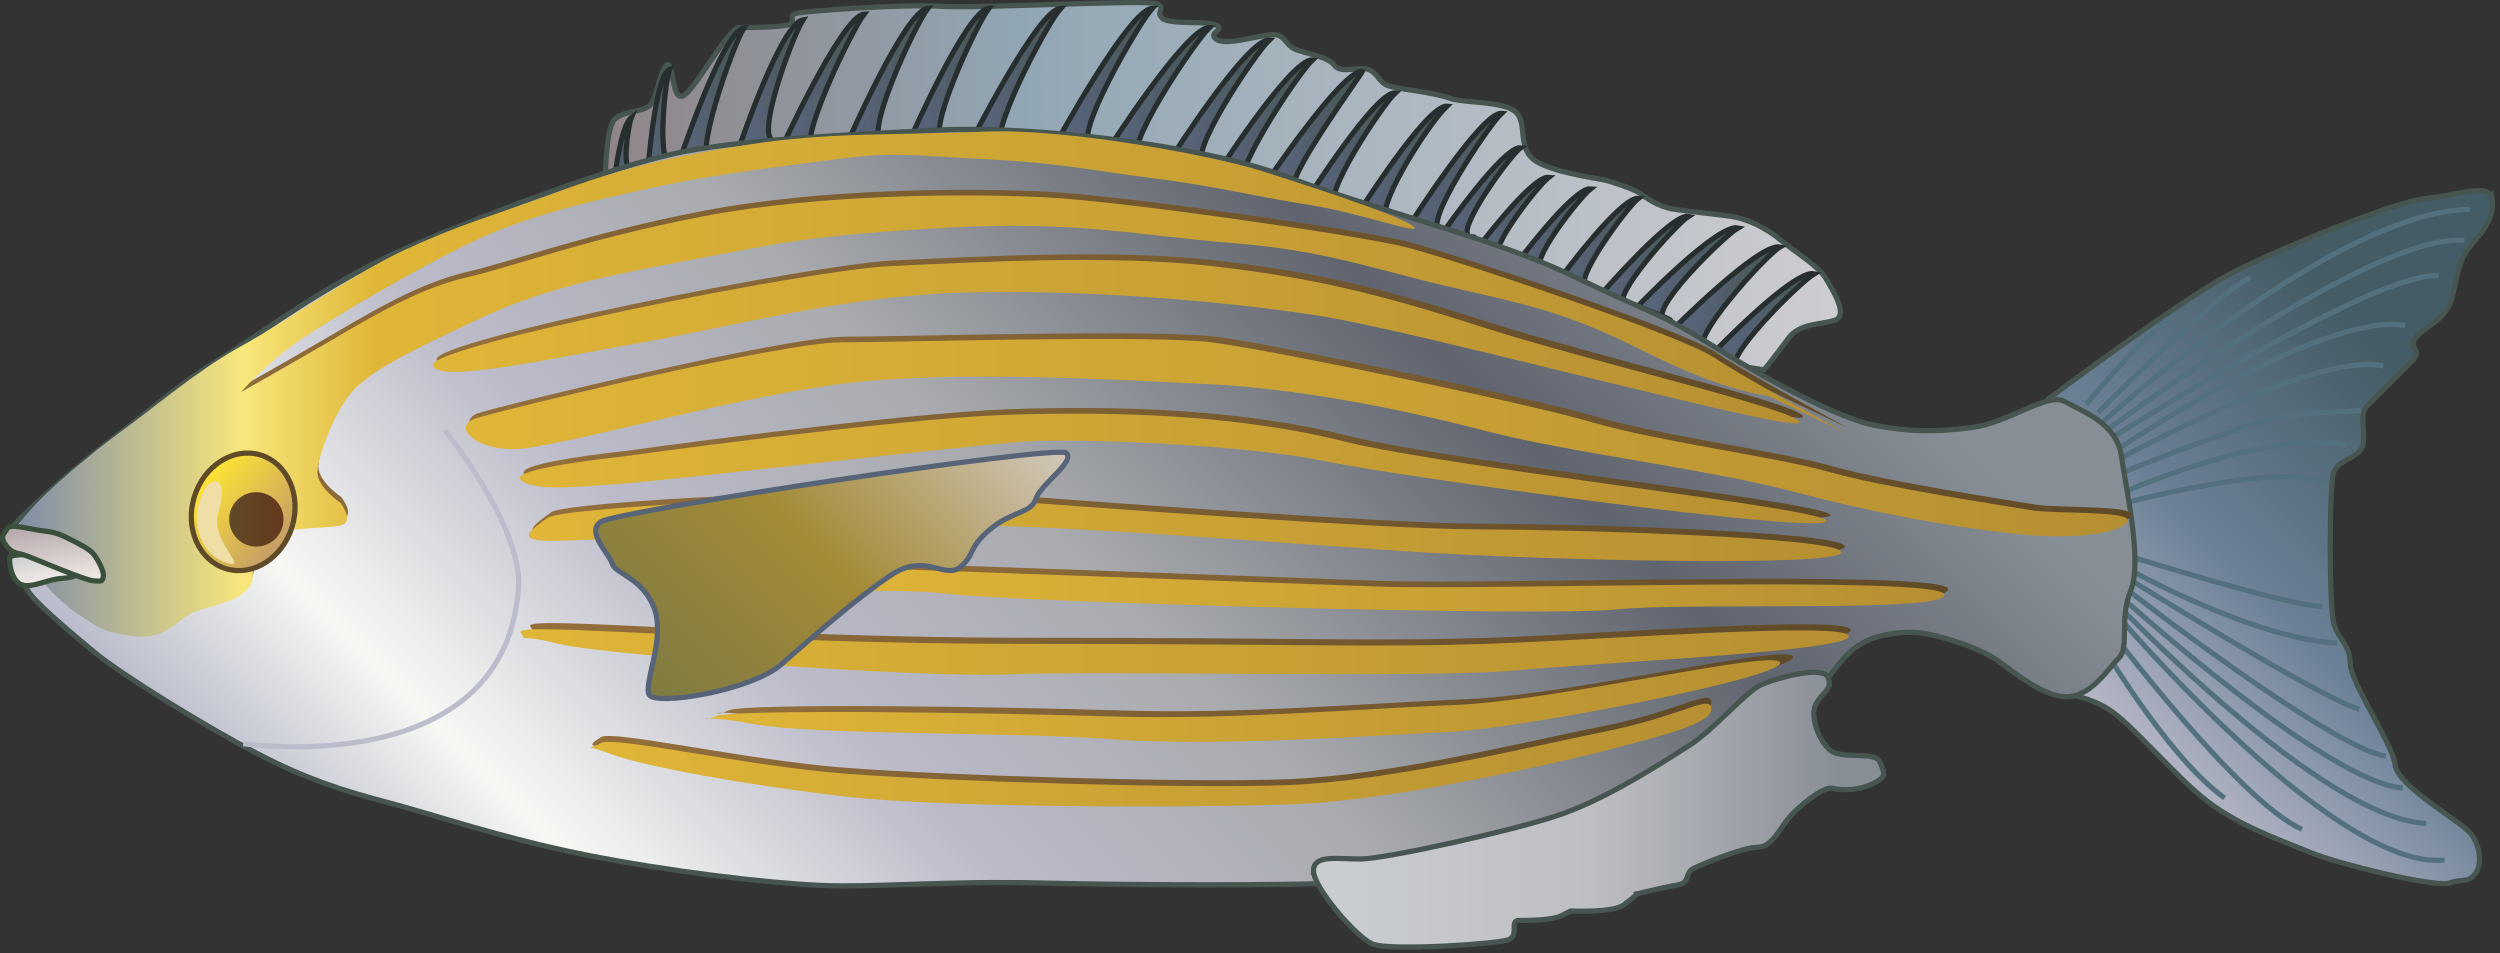 
        <svg xmlns:rdf="http://www.w3.org/1999/02/22-rdf-syntax-ns#" xmlns="http://www.w3.org/2000/svg" xmlns:cc="http://creativecommons.org/ns#" xmlns:xlink="http://www.w3.org/1999/xlink" xmlns:dc="http://purl.org/dc/elements/1.1/" x="0px" y="0px" width="501" height="191" viewBox="0 0 501 191" xml:space="preserve">
            <rect x="0" y="0" width="501" height="191" fill="#333333" stroke="none"/>
            <title>Sarpa salpa (Cow Bream)</title>
            <desc xmlns:ian_image_library="https://ian.umces.edu/media-library/">
                <ian_image_library:title>Sarpa salpa (Cow Bream)</ian_image_library:title>
                <ian_image_library:descr>Illustration of Sarpa salpa (Cow Bream)</ian_image_library:descr>
                <ian_image_library:scene>
                    <ian_image_library:contains>fish, cow, bream, Salema, porgy, Chordata, Actinopterygii, Perciformes, Sparidae, Sarpa, salpa, Atlantic, marine, oceanodromous</ian_image_library:contains>
                    <ian_image_library:when>2004-01-28</ian_image_library:when>
                </ian_image_library:scene>
            </desc>
            
 <defs></defs>
 <linearGradient id="ian_symbols_bda3af9ff3e24324ddbe10cf54c12de1" y2="37.316" gradientUnits="userSpaceOnUse" x2="368.81" y1="37.316" x1="121.25">
  <stop stop-color="#90868A" offset=".006"/>
  <stop stop-color="#91A6B3" offset=".337"/>
  <stop stop-color="#CECDD1" offset="1"/>
 </linearGradient>
 <path stroke="#46554F" stroke-width="1.041" d="m121.25 37.672s0-11.816 1.885-13.708c1.898-1.891 5.688-1.424 7.098-2.833 1.423-1.424 1.891-6.63 3.308-8.047 1.424-1.41.956 7.091 3.315 6.156 2.373-.956 8.989-13.722 11.354-13.722 2.366 0 7.105 0 9.457-.481 2.366-.468 0-1.885 1.892-2.353 1.898-.481 21.036-1.892 29.083-1.417 8.04.468 41.4-1.431 43.285-.475 1.905.943-.468 1.411.962 2.828 1.41 1.417 8.982.481 10.874 1.417 1.891.956-1.892 1.423 0 2.847 1.891 1.41 8.989-.956 11.355-.956s2.366 1.898 4.265 2.854c1.884.936 6.616 1.41 8.026 3.301 1.431 1.892 5.213 0 7.091.95 1.892.942 1.892 2.833 4.271 3.308 2.373.475 2.373.475 2.373.475s7.084.949 9.457 1.891c2.353.95 10.874.468 13.247 2.833 2.358 2.367 0 7.58 4.25 9.945 4.265 2.366 12.779 3.308 14.189 3.776 1.424.475 4.731 1.424 6.155 2.366 1.417.942 3.776 2.84 7.091 3.308 3.302.488 8.047.956 11.362 1.424 3.294.475 7.084 2.366 9.932 4.732 2.826 2.366 7.558 5.2 8.981 7.572 1.41 2.359 4.732 7.565 1.885 8.508-2.833.956-7.098.481-9.449 3.79-2.38 3.308-4.732 6.149-4.732 6.149l-232.23-36.438z" fill="url(#ian_symbols_bda3af9ff3e24324ddbe10cf54c12de1)"/>
 <linearGradient id="ian_symbols_e02dd86eacf6876431da077e51ff836f" y2="16.637" gradientUnits="userSpaceOnUse" x2="173.16" y1="16.637" x1="156.27">
  <stop stop-color="#576377" offset=".236"/>
  <stop stop-color="#46554F" offset="1"/>
 </linearGradient>
 <path stroke="#262E30" stroke-width="1.041" d="m156.27 30.439s12.454-27.307 16.894-27.604c-2.528 3.268-14.337 27.604-9.897 27.604h-6.99z" fill="url(#ian_symbols_e02dd86eacf6876431da077e51ff836f)"/>
 <linearGradient id="ian_symbols_a6e1392c148d0204e931ca2c30c7e1bb" y2="62.385" gradientUnits="userSpaceOnUse" x2="138.99" gradientTransform="matrix(.996 -.094 .094 .996 17.801 -33.354)" y1="62.385" x1="124.15">
  <stop stop-color="#576377" offset=".236"/>
  <stop stop-color="#46554F" offset="1"/>
 </linearGradient>
 <path stroke="#262E30" stroke-width="1.041" d="m148.37 28.833s8.175-24.141 12.554-24.86c-2.209 3.498-10.012 24.629-5.585 24.202 4.43-.421-6.97.658-6.97.658z" fill="url(#ian_symbols_a6e1392c148d0204e931ca2c30c7e1bb)"/>
 <linearGradient id="ian_symbols_554304994ce13af4b1d95af806694b84" y2="64.321" gradientUnits="userSpaceOnUse" x2="127.05" gradientTransform="matrix(.996 -.094 .094 .996 17.801 -33.354)" y1="64.321" x1="111.16">
  <stop stop-color="#576377" offset=".236"/>
  <stop stop-color="#46554F" offset="1"/>
 </linearGradient>
 <path stroke="#262E30" stroke-width="1.041" d="m135.76 33.422s8.928-27.13 13.334-27.849c-2.217 3.485-10.799 27.619-6.373 27.198 4.44-.420-6.96.651-6.96.651z" fill="url(#ian_symbols_554304994ce13af4b1d95af806694b84)"/>
 <linearGradient id="ian_symbols_2c01b7298570afc4a5679284730b4fdb" y2="450.2" gradientUnits="userSpaceOnUse" x2="136.01" gradientTransform="matrix(.686 -.291 .237 .56 -62.595 -190.74)" y1="450.2" x1="119.8">
  <stop stop-color="#576377" offset=".236"/>
  <stop stop-color="#46554F" offset="1"/>
 </linearGradient>
 <path stroke="#262E30" stroke-width="1.041" d="m129.8 34.574s1.383-19.199 4.366-20.649c-.963 2.569-2.624 19.904.42 18.616 3.06-1.302-4.79 2.033-4.79 2.033z" fill="url(#ian_symbols_2c01b7298570afc4a5679284730b4fdb)"/>
 <linearGradient id="ian_symbols_05f88e39acdcecc4d1a2e181611f4401" y2="1312" gradientUnits="userSpaceOnUse" x2="49.873" gradientTransform="matrix(.516 -.373 .181 .251 -134.68 -283.69)" y1="1312" x1="33.992">
  <stop stop-color="#576377" offset=".236"/>
  <stop stop-color="#46554F" offset="1"/>
 </linearGradient>
 <path stroke="#262E30" stroke-width="1.041" d="m123.13 36.113s1.16-10.854 3.403-12.568c-.705 1.763-2.095 11.612.203 9.952 2.31-1.662-3.6 2.616-3.6 2.616z" fill="url(#ian_symbols_05f88e39acdcecc4d1a2e181611f4401)"/>
 <linearGradient id="ian_symbols_d2b3b60bb6791084ede4aae5d137aaf3" y2="14.912" gradientUnits="userSpaceOnUse" x2="185.94" y1="14.912" x1="170.04">
  <stop stop-color="#576377" offset=".236"/>
  <stop stop-color="#46554F" offset="1"/>
 </linearGradient>
 <path stroke="#262E30" stroke-width="1.041" d="m170.04 28.148s11.457-26.181 15.897-26.473c-2.549 3.267-13.362 26.473-8.888 26.473h-7.01z" fill="url(#ian_symbols_d2b3b60bb6791084ede4aae5d137aaf3)"/>
 <linearGradient id="ian_symbols_ca3dcf8a075fff240d285a2218156e3c" y2="14.912" gradientUnits="userSpaceOnUse" x2="198.16" y1="14.912" x1="182.29">
  <stop stop-color="#576377" offset=".236"/>
  <stop stop-color="#46554F" offset="1"/>
 </linearGradient>
 <path stroke="#262E30" stroke-width="1.041" d="m182.29 28.148s11.443-26.181 15.876-26.473c-2.535 3.267-13.341 26.473-8.88 26.473h-7z" fill="url(#ian_symbols_ca3dcf8a075fff240d285a2218156e3c)"/>
 <linearGradient id="ian_symbols_9830d3c985704a2425b65f324a28f15c" y2="-26.705" gradientUnits="userSpaceOnUse" x2="227.36" gradientTransform="matrix(.997 .077 -.077 .997 -17.279 25.046)" y1="-26.705" x1="211.25">
  <stop stop-color="#576377" offset=".236"/>
  <stop stop-color="#46554F" offset="1"/>
 </linearGradient>
 <path stroke="#262E30" stroke-width="1.041" d="m194.29 29.022s13.823-27.381 18.27-27.34c-2.8 3.064-15.742 27.55-11.301 27.875 4.45.346-6.97-.535-6.97-.535z" fill="url(#ian_symbols_9830d3c985704a2425b65f324a28f15c)"/>
 <linearGradient id="ian_symbols_44287e6c17762f645d2dbd506349d104" y2="-28.469" gradientUnits="userSpaceOnUse" x2="245.65" gradientTransform="matrix(.997 .077 -.077 .997 -17.279 25.046)" y1="-28.469" x1="228.73">
  <stop stop-color="#576377" offset=".236"/>
  <stop stop-color="#46554F" offset="1"/>
 </linearGradient>
 <path stroke="#262E30" stroke-width="1.041" d="m211.88 28.263s14.589-26.622 19.036-26.581c-2.786 3.064-16.5 26.777-12.06 27.123 4.43.332-6.98-.542-6.98-.542z" fill="url(#ian_symbols_44287e6c17762f645d2dbd506349d104)"/>
 <linearGradient id="ian_symbols_874fc37813fb8824f51b33d5ef453da7" y2="-70.004" gradientUnits="userSpaceOnUse" x2="267.83" gradientTransform="matrix(.988 .153 -.153 .988 -35.126 47.651)" y1="-70.004" x1="251.17">
  <stop stop-color="#576377" offset=".236"/>
  <stop stop-color="#46554F" offset="1"/>
 </linearGradient>
 <path stroke="#262E30" stroke-width="1.041" d="m221.66 30.595s16.284-25.47 20.73-25.077c-3.01 2.841-18.202 25.47-13.816 26.161 4.41.672-6.91-1.084-6.91-1.084z" fill="url(#ian_symbols_874fc37813fb8824f51b33d5ef453da7)"/>
 <linearGradient id="ian_symbols_bd47a46365eda144c5c2cec6cdfd1e2a" y2="-70.119" gradientUnits="userSpaceOnUse" x2="280.07" gradientTransform="matrix(.988 .153 -.153 .988 -35.126 47.651)" y1="-70.119" x1="264.19">
  <stop stop-color="#576377" offset=".236"/>
  <stop stop-color="#46554F" offset="1"/>
 </linearGradient>
 <path stroke="#262E30" stroke-width="1.041" d="m234.65 31.761s15.314-24.127 19.741-23.761c-2.996 2.854-17.219 24.141-12.833 24.812 4.4.685-6.91-1.051-6.91-1.051z" fill="url(#ian_symbols_bd47a46365eda144c5c2cec6cdfd1e2a)"/>
 <linearGradient id="ian_symbols_bc1e12d69ab1c0445d280d33b9ad230d" y2="-66.956" gradientUnits="userSpaceOnUse" x2="289.22" gradientTransform="matrix(.988 .153 -.153 .988 -35.126 47.651)" y1="-66.956" x1="272.88">
  <stop stop-color="#576377" offset=".236"/>
  <stop stop-color="#46554F" offset="1"/>
 </linearGradient>
 <path stroke="#262E30" stroke-width="1.041" d="m242.68 36.71s15.931-25.077 20.344-24.703c-2.996 2.847-17.829 25.096-13.429 25.788 4.41.671-6.91-1.085-6.91-1.085z" fill="url(#ian_symbols_bc1e12d69ab1c0445d280d33b9ad230d)"/>
 <linearGradient id="ian_symbols_c4fa6e994d4040a41148447cc789c6ed" y2="-52.924" gradientUnits="userSpaceOnUse" x2="366.56" gradientTransform="matrix(.891 .138 -.139 .897 -62.996 23.92)" y1="-52.924" x1="348.91">
  <stop stop-color="#576377" offset=".236"/>
  <stop stop-color="#46554F" offset="1"/>
 </linearGradient>
 <path stroke="#262E30" stroke-width="1.041" d="m253.4 37.103s15.571-23.13 19.578-22.806c1.24-1.179-16.887 23.226-13.342 23.775 3.96.611-6.24-.969-6.24-.969z" fill="url(#ian_symbols_c4fa6e994d4040a41148447cc789c6ed)"/>
 <linearGradient id="ian_symbols_3c20d669587444347535df6c6cc0a9a6" y2="-50.153" gradientUnits="userSpaceOnUse" x2="374.53" gradientTransform="matrix(.891 .138 -.139 .897 -62.996 23.92)" y1="-50.153" x1="358.64">
  <stop stop-color="#576377" offset=".236"/>
  <stop stop-color="#46554F" offset="1"/>
 </linearGradient>
 <path stroke="#262E30" stroke-width="1.041" d="m261.81 40.161s13.822-21.903 17.829-21.558c-2.719 2.582-15.565 21.91-11.593 22.527 3.97.610-6.24-.969-6.24-.969z" fill="url(#ian_symbols_3c20d669587444347535df6c6cc0a9a6)"/>
 <linearGradient id="ian_symbols_686467c8d78de41425983ace4731fdaf" y2="-48.968" gradientUnits="userSpaceOnUse" x2="386.29" gradientTransform="matrix(.891 .138 -.139 .897 -62.996 23.92)" y1="-48.968" x1="370.4">
  <stop stop-color="#576377" offset=".236"/>
  <stop stop-color="#46554F" offset="1"/>
 </linearGradient>
 <path stroke="#262E30" stroke-width="1.041" d="m272.13 42.838s13.837-21.897 17.83-21.558c-4.149 3.946-15.301 21.958-11.6 22.534 3.98.610-6.23-.976-6.23-.976z" fill="url(#ian_symbols_686467c8d78de41425983ace4731fdaf)"/>
 <linearGradient id="ian_symbols_de650a3bb72c85c4352055bd7b98614b" y2="-48.726" gradientUnits="userSpaceOnUse" x2="398.52" gradientTransform="matrix(.891 .138 -.139 .897 -62.996 23.92)" y1="-48.726" x1="382.11">
  <stop stop-color="#576377" offset=".236"/>
  <stop stop-color="#46554F" offset="1"/>
 </linearGradient>
 <path stroke="#262E30" stroke-width="1.041" d="m282.46 45.129s14.446-22.758 18.439-22.412c-2.719 2.576-16.169 22.765-12.203 23.389 3.97.610-6.24-.977-6.24-.977z" fill="url(#ian_symbols_de650a3bb72c85c4352055bd7b98614b)"/>
 <linearGradient id="ian_symbols_2b236aff8cf8b0f46d058de40f067526" y2="15.54" gradientUnits="userSpaceOnUse" x2="504.95" gradientTransform="matrix(.779 .12 -.1 .647 -88.545 -31.751)" y1="15.54" x1="488.79">
  <stop stop-color="#576377" offset=".236"/>
  <stop stop-color="#46554F" offset="1"/>
 </linearGradient>
 <path stroke="#262E30" stroke-width="1.041" d="m289.21 46.553s12.033-17.294 15.511-16.948c-2.305 1.803-13.531 17.26-10.054 17.795 3.47.529-5.46-.847-5.46-.847z" fill="url(#ian_symbols_2b236aff8cf8b0f46d058de40f067526)"/>
 <linearGradient id="ian_symbols_2430bbdc620b67a42d8cf91c532c16d2" y2="21.815" gradientUnits="userSpaceOnUse" x2="513.18" gradientTransform="matrix(.779 .12 -.1 .647 -88.545 -31.751)" y1="21.815" x1="497.27">
  <stop stop-color="#576377" offset=".236"/>
  <stop stop-color="#46554F" offset="1"/>
 </linearGradient>
 <path stroke="#262E30" stroke-width="1.041" d="m295.33 50.763s11.525-15.558 15.037-15.233c-2.319 1.824-13.057 15.538-9.579 16.08 3.47.536-5.46-.847-5.46-.847z" fill="url(#ian_symbols_2430bbdc620b67a42d8cf91c532c16d2)"/>
 <linearGradient id="ian_symbols_0e9b95cf987b42449d8e94f0f4578fca" y2="23.33" gradientUnits="userSpaceOnUse" x2="524.16" gradientTransform="matrix(.779 .12 -.1 .647 -88.545 -31.751)" y1="23.33" x1="508.26">
  <stop stop-color="#576377" offset=".236"/>
  <stop stop-color="#46554F" offset="1"/>
 </linearGradient>
 <path stroke="#262E30" stroke-width="1.041" d="m303.74 53.055s11.546-15.559 15.03-15.22c-2.299 1.81-13.044 15.524-9.572 16.074 3.47.529-5.46-.854-5.46-.854z" fill="url(#ian_symbols_0e9b95cf987b42449d8e94f0f4578fca)"/>
 <linearGradient id="ian_symbols_d513957a658162b4a1335e0f6c0b83ee" y2="25.34" gradientUnits="userSpaceOnUse" x2="536.52" gradientTransform="matrix(.779 .12 -.1 .647 -88.545 -31.751)" y1="25.34" x1="520.61">
  <stop stop-color="#576377" offset=".236"/>
  <stop stop-color="#46554F" offset="1"/>
 </linearGradient>
 <path stroke="#262E30" stroke-width="1.041" d="m313.29 54.973s11.558-15.565 15.043-15.226c-2.299 1.816-13.694 17.239-10.224 17.768 3.46.536-4.82-2.542-4.82-2.542z" fill="url(#ian_symbols_d513957a658162b4a1335e0f6c0b83ee)"/>
 <linearGradient id="ian_symbols_c22880d57f180e04850cd5b95ec179fc" y2="-79.751" gradientUnits="userSpaceOnUse" x2="564.39" gradientTransform="matrix(.761 .204 -.169 .633 -107.52 -11.36)" y1="-79.751" x1="547.97">
  <stop stop-color="#576377" offset=".236"/>
  <stop stop-color="#46554F" offset="1"/>
 </linearGradient>
 <path stroke="#262E30" stroke-width="1.041" d="m320.78 59.054s14.155-16.392 17.599-15.694c-2.494 1.559-16.019 16.684-12.622 17.599 3.38.895-4.98-1.905-4.98-1.905z" fill="url(#ian_symbols_c22880d57f180e04850cd5b95ec179fc)"/>
 <linearGradient id="ian_symbols_5dce234297b3bc9401e1238447dfd4b2" y2="-96.124" gradientUnits="userSpaceOnUse" x2="418.39" gradientTransform="matrix(.934 .25 -.199 .744 -64.332 23.017)" y1="-96.124" x1="402.5">
  <stop stop-color="#576377" offset=".236"/>
  <stop stop-color="#46554F" offset="1"/>
 </linearGradient>
 <path stroke="#262E30" stroke-width="1.041" d="m328.2 61.386s15.903-16.609 20.106-15.721c-3.022 1.79-18.69 17.24-14.527 18.358 4.17 1.105-5.58-2.637-5.58-2.637z" fill="url(#ian_symbols_5dce234297b3bc9401e1238447dfd4b2)"/>
 <linearGradient id="ian_symbols_56c93e3b22db5b44e572e087daa8e49a" y2="-92.648" gradientUnits="userSpaceOnUse" x2="427.82" gradientTransform="matrix(.934 .25 -.199 .744 -64.332 23.017)" y1="-92.648" x1="410.82">
  <stop stop-color="#576377" offset=".236"/>
  <stop stop-color="#46554F" offset="1"/>
 </linearGradient>
 <path stroke="#262E30" stroke-width="1.041" d="m335.32 65.921s17.212-17.321 21.408-16.433c-3.023 1.79-19.069 19.538-14.907 20.649 4.15 1.113-6.5-4.216-6.5-4.216z" fill="url(#ian_symbols_56c93e3b22db5b44e572e087daa8e49a)"/>
 <linearGradient id="ian_symbols_968820531d0ccdb4c9bf09da788eb4db" y2="-89.135" gradientUnits="userSpaceOnUse" x2="436.14" gradientTransform="matrix(.934 .25 -.199 .744 -64.332 23.017)" y1="-89.135" x1="420.25">
  <stop stop-color="#576377" offset=".236"/>
  <stop stop-color="#46554F" offset="1"/>
 </linearGradient>
 <path stroke="#262E30" stroke-width="1.041" d="m343.51 70.565s15.896-16.609 20.1-15.721c-3.022 1.803-19.449 18.012-15.301 19.117 4.16 1.112-4.8-3.396-4.8-3.396z" fill="url(#ian_symbols_968820531d0ccdb4c9bf09da788eb4db)"/>
 <linearGradient id="ian_symbols_818eb325616fae04e5322d66e5658cbc" y2="60.352" gradientUnits="userSpaceOnUse" x2="520.46" y1="154.02" x1="426.79">
  <stop stop-color="#BBBBCA" offset=".006"/>
  <stop stop-color="#6C8197" offset=".326"/>
  <stop stop-color="#445C65" offset=".719"/>
 </linearGradient>
 <path stroke="#46554F" stroke-width="1.041" d="m499.39 39.774c-.488-3.301-7.586-.468-13.247 0-5.694.468-29.333 9.945-39.265 15.138-9.952 5.2-36.438 25.069-36.438 25.069l.963 58.654s6.142.481 10.867 3.315c4.738 2.833 13.246 13.247 19.862 18.453 6.63 5.199 15.146 8.04 20.819 10.406s25.083 7.098 27.924 6.149c2.82-.949 3.769 0 5.192-1.899 1.417-1.884.942-5.667-.942-8.033-1.891-2.373-14.663-9.463-15.138-13.728-.481-4.25-8.996-16.541-8.996-20.331 0-3.783-2.366-4.732-3.309-8.047-.941-3.309-.941-27.91 0-30.276.942-2.353 3.309-2.366 5.214-4.25 1.891-1.892-.481-7.098 1.417-8.982 1.885-1.898 6.616-6.644 8.989-8.996 2.353-2.366-.476-2.366.468-4.257.941-1.892 4.725-3.315 6.616-6.149 1.897-2.84 1.431-8.996 4.738-12.779 3.32-3.793 4.74-6.145 4.27-9.467z" fill="url(#ian_symbols_818eb325616fae04e5322d66e5658cbc)"/>
 <path stroke="#53707E" stroke-width="1.041" d="m425.69 111.15s34.54 10.779 39.72 10.311" fill="none"/>
 <path stroke="#53707E" stroke-width="1.041" d="m426.41 113.99s25.239 14.107 41.957 14.867" fill="none"/>
 <path stroke="#53707E" stroke-width="1.041" d="m426.58 115.99s37.469 23.416 46.228 26.174" fill="none"/>
 <path stroke="#53707E" stroke-width="1.041" d="m425.88 117.86s40.899 31.842 52.241 33.686" fill="none"/>
 <path stroke="#53707E" stroke-width="1.041" d="m425.17 119.7s41.271 37.218 56.355 38.214" fill="none"/>
 <path stroke="#53707E" stroke-width="1.041" d="m424.41 121.23s41.19 43.034 61.827 43.766" fill="none"/>
 <path stroke="#53707E" stroke-width="1.041" d="m424.32 123.31s43.638 51.306 65.548 49.034" fill="none"/>
 <path stroke="#53707E" stroke-width="1.041" d="m422.7 126.05s26.065 34.601 38.628 40.154" fill="none"/>
 <path stroke="#53707E" stroke-width="1.041" d="m420.24 127.62s13.714 23.789 25.558 32.29" fill="none"/>
 <path stroke="#53707E" stroke-width="1.041" d="m423.02 95.635s13.674-5.532 18.073-7.017c4.38-1.478 11.302-4.23 15.017-4.84 7.674-1.254 5.891-.766 17.069-1.532" fill="none"/>
 <path stroke="#53707E" stroke-width="1.041" d="m423.24 92.753s41.054-22.704 54.375-19.382" fill="none"/>
 <path stroke="#53707E" stroke-width="1.041" d="m423.6 90.543s41.441-28.256 58.444-25.313" fill="none"/>
 <path stroke="#53707E" stroke-width="1.041" d="m422.64 88.089s53.509-33.93 66.063-32.838" fill="none"/>
 <path stroke="#53707E" stroke-width="1.041" d="m422.34 86.089s53.793-39.943 71.541-37.862" fill="none"/>
 <path stroke="#53707E" stroke-width="1.041" d="m421.2 84.747s46.268-42.39 73.805-42.811" fill="none"/>
 <path stroke="#53707E" stroke-width="1.041" d="m423.8 99.397s30.521-13.816 46.418-10.114" fill="none"/>
 <path stroke="#53707E" stroke-width="1.041" d="m423.42 101.4s34.961-9.525 42.729-4.352" fill="none"/>
 <path stroke="#53707E" stroke-width="1.041" d="m420.46 82.666s23.761-23.992 30.521-27.042" fill="none"/>
 <path stroke="#53707E" stroke-width="1.041" d="m418.08 81.046s9.592-11.762 16.636-17.294" fill="none"/>
 <linearGradient id="ian_symbols_25dd378af8417a2471f55f108dec97bf" y2="-2.019" gradientUnits="userSpaceOnUse" x2="334.48" y1="222.81" x1="109.65">
  <stop stop-color="#BBBDCC" offset=".006"/>
  <stop stop-color="#F7F8F4" offset=".124"/>
  <stop stop-color="#BBBBCA" offset=".303"/>
  <stop stop-color="#A9ABAF" offset=".483"/>
  <stop stop-color="#5F646E" offset=".736"/>
  <stop stop-color="#888E96" offset=".927"/>
 </linearGradient>
 <path stroke="#46554F" stroke-width="1.041" d="m135.14 30.778c12.786-2.827 35.014-3.769 52.986-4.718 17.979-.942 52.499 2.834 70.016 9.464 17.49 6.61 41.625 12.291 57.23 19.863 15.612 7.572 16.562 6.84 27.917 13.945 11.348 7.091 25.063 14.433 32.16 15.85 7.091 1.423 12.771 1.423 19.855.475 7.105-.929 15.139-7.098 18.453-5.2 3.309 1.891 10.413 4.271 11.362 10.88.942 6.624 4.257 21.293 1.892 26.961-2.366 5.681-.224 11.41-2.366 13.531-2.149 2.108-5.213 7.288-9.932 7.762-4.738.475-10.88-4.732-14.202-7.098-3.314-2.366-9.457-4.474-14.188-5.43-4.726-.936-10.406.224-12.766 1.647-2.366 1.417-2.854 1.417-7.565 7.572-4.726 6.135-38.322 27.923-38.322 27.923s-46.356 12.277-58.647 12.752c-12.312.474-40.221.474-60.091 0-19.863-.476-33.598.948-44.465.474-10.881-.474-30.75-2.84-47.292-6.155-16.555-3.308-30.282-8.04-39.265-10.406-8.99-2.359-16.562-4.725-26.487-9.932-9.938-5.2-26.974-15.606-32.634-20.338-5.695-4.732-11.837-9.938-13.247-12.304-1.431-2.366-2.373-3.769-2.854-6.142-.468-2.38-1.41-4.257 0-6.624 1.424-2.359 13.728-12.996 21.293-18.67 7.579-5.674 10.874-9.247 19.389-14.446 8.521-5.207 23.191-16.555 40.214-23.639 17.021-7.106 38.771-15.14 51.541-17.987z" fill="url(#ian_symbols_25dd378af8417a2471f55f108dec97bf)"/>
 <linearGradient id="ian_symbols_a013743bfabaf7144114582499ee494e" y2="129.43" gradientUnits="userSpaceOnUse" x2="370.91" y1="129.43" x1="106.21">
  <stop stop-color="#946F3C" offset="0"/>
  <stop stop-color="#5F4A28" offset="1"/>
 </linearGradient>
 <path d="m106.25 125.5c1.519 2.305-1.519 0 7.606 2.305 9.125 2.292 72.252 6.881 89.736 6.115 17.497-.759 84.415.766 100.4-.759 15.958-1.532 66.911-3.824 66.911-6.888s-49.427.766-72.246 1.532c-22.813.759-36.499 0-92.78 0-56.28 0-101.15-4.59-99.63-2.3z" fill="url(#ian_symbols_a013743bfabaf7144114582499ee494e)"/>
 <linearGradient id="ian_symbols_6bc9b481b82615c43dbaba4d3dd681ae" y2="130.66" gradientUnits="userSpaceOnUse" x2="370.49" y1="130.66" x1="104.29">
  <stop stop-color="#DFB637" offset="0"/>
  <stop stop-color="#B68F32" offset="1"/>
 </linearGradient>
 <path d="m104.33 126.74c1.526 2.291-1.518 0 7.647 2.291 9.186 2.298 72.666 6.881 90.265 6.115 17.585-.753 84.889.766 100.95-.753 16.047-1.539 67.304-3.83 67.304-6.887 0-3.071-49.712.752-72.659 1.525-22.94.759-36.709 0-93.309 0-56.6.01-101.71-4.59-100.19-2.28z" fill="url(#ian_symbols_6bc9b481b82615c43dbaba4d3dd681ae)"/>
 <linearGradient id="ian_symbols_1479c44cb36592e4095fdad6411a521e" y2="117.01" gradientUnits="userSpaceOnUse" x2="390.4" y1="117.01" x1="161.68">
  <stop stop-color="#946F3C" offset="0"/>
  <stop stop-color="#5F4A28" offset="1"/>
 </linearGradient>
 <path d="m390.37 117.96c1.519 3.824-51.251 1.525-65.771 3.058-14.535 1.525-120.08-1.532-133.1-3.058-12.996-1.532-29.822 0-29.822 0l9.179-5.362s85.662 3.058 106.32 3.83c20.65.76 111.66-2.29 113.19 1.53z" fill="url(#ian_symbols_1479c44cb36592e4095fdad6411a521e)"/>
 <linearGradient id="ian_symbols_34c688c5c25dfea46d6e590feacffe08" y2="104.87" gradientUnits="userSpaceOnUse" x2="369.71" y1="104.87" x1="106.73">
  <stop stop-color="#946F3C" offset="0"/>
  <stop stop-color="#5F4A28" offset="1"/>
 </linearGradient>
 <path d="m369.71 109.54c0 3.058-60.416 1.539-84.13 0-23.707-1.532-71.127-5.349-90.238-5.349-19.131 0-76.504 3.064-84.15 3.064-7.64 0-3.81-2.312-.759-4.583 3.057-2.305 66.538-5.362 86.435-3.83 19.876 1.525 81.832 6.101 99.423 6.101 17.61 0 73.43 1.54 73.43 4.6z" fill="url(#ian_symbols_34c688c5c25dfea46d6e590feacffe08)"/>
 <linearGradient id="ian_symbols_d788692cf048eaa4d5fb6e28c7643c71" y2="92.742" gradientUnits="userSpaceOnUse" x2="366.79" y1="92.742" x1="104.92">
  <stop stop-color="#946F3C" offset="0"/>
  <stop stop-color="#5F4A28" offset="1"/>
 </linearGradient>
 <path d="m366.66 103.42c3.824-2.291-74.957-10.704-96.373-16.06s-45.888-6.115-68.07-5.356c-22.175.766-77.242 8.42-77.242 8.42s-22.175 2.292-19.884 4.589c2.298 2.292 10.711 1.525 20.656.752 9.938-.752 68.822-7.647 80.293-8.406 11.484-.76 45.143.759 59.663 3.823 14.52 3.069 97.12 14.538 100.95 12.238z" fill="url(#ian_symbols_d788692cf048eaa4d5fb6e28c7643c71)"/>
 <linearGradient id="ian_symbols_62e6f6565f2ac7946533d24b383f3f47" y2="86.564" gradientUnits="userSpaceOnUse" x2="427.16" y1="86.564" x1="94.073">
  <stop stop-color="#946F3C" offset="0"/>
  <stop stop-color="#5F4A28" offset="1"/>
 </linearGradient>
 <path d="m95.907 82.774c4.596-1.525 61.189-15.301 73.419-15.301 12.243 0 61.948-1.532 74.198 0 12.237 1.539 63.474 12.244 76.483 16.067 12.995 3.824 36.688 6.888 47.413 9.938 10.712 3.064 35.944 6.888 40.547 7.654 4.583.759 20.649 0 19.091 2.291-1.505 2.292-10.685 3.831-23.693 2.292-12.996-1.525-25.998-3.824-43.598-8.406-17.585-4.589-44.362-7.654-61.941-12.236-17.592-4.596-38.241-8.413-54.301-9.186-16.053-.759-52.023-3.05-74.958 0-22.954 3.071-57.372 13.009-65.012 13.009-7.653.005-12.249-4.591-7.653-6.117z" fill="url(#ian_symbols_62e6f6565f2ac7946533d24b383f3f47)"/>
 <linearGradient id="ian_symbols_93252ed29ad0e5f4e9e01e37e2fdfb68" y2="67.342" gradientUnits="userSpaceOnUse" x2="361.32" y1="67.342" x1="87.488">
  <stop stop-color="#946F3C" offset="0"/>
  <stop stop-color="#5F4A28" offset="1"/>
 </linearGradient>
 <path d="m87.494 72.063c-.766-3.824 74.944-19.118 91.784-19.89 16.826-.752 44.356-2.292 64.247 0 19.876 2.305 32.886 5.369 54.301 12.243 21.409 6.881 64.246 16.833 63.48 19.124-.759 2.292-76.482-18.351-96.366-21.409-19.89-3.064-48.193-5.362-71.9-4.589-23.713.746-45.895 6.874-63.487 9.931-17.58 3.072-41.289 8.414-42.056 4.59z" fill="url(#ian_symbols_93252ed29ad0e5f4e9e01e37e2fdfb68)"/>
 <linearGradient id="ian_symbols_75a827214ab3ab344d5422cfdd4ef47e" y2="77.259" gradientUnits="userSpaceOnUse" x2="370.48" y1="77.259" x1="9.418">
  <stop stop-color="#946F3C" offset="0"/>
  <stop stop-color="#5F4A28" offset="1"/>
 </linearGradient>
 <path d="m68.377 104.19c3.064-.766 0-4.589 0-4.589s-4.583-3.058-4.583-6.122c0-3.051 3.817-13.762 8.406-17.592 4.589-3.823 9.172-6.122 23.707-12.989 14.528-6.901 28.303-9.186 44.356-12.25 16.066-3.058 22.175-4.59 48.959-6.115 26.764-1.532 39.007 1.525 58.118 3.057 19.124 1.532 28.31 5.355 45.129 9.179 16.826 3.823 22.935 5.362 38.242 12.996 15.3 7.667 23.699 8.42 23.699 8.42l16.067 7.647s-19.884-10.705-26.771-15.287c-6.881-4.603-52.783-19.897-61.948-22.195-9.173-2.292-56.593-9.166-71.887-9.932-15.308-.759-45.129-.759-68.843 3.824-23.713 4.589-37.475 9.932-47.413 12.236-9.946 2.292-19.897 8.42-29.063 13.762-9.192 5.355-16.073 9.193-16.073 9.193s5.363-6.135 12.25-10.725c6.881-4.576 23.707-14.535 35.177-19.877 11.478-5.355 25.999-8.413 36.709-10.711 10.697-2.292 23.713-3.824 35.184-5.349 11.477-1.539 14.528-.773 29.829 0 15.307.772 21.422 2.291 33.645 3.81 12.25 1.539 21.422 3.837 31.361 5.362 9.951 1.532 15.781 5.702 14.25 3.41-1.525-2.292-7.505-3.173-16.678-5.464-9.172-2.305-50.776-10.257-67.595-9.498-16.853.766-26.425-1.898-41.72 1.159-15.287 3.058-26.113 3.566-39.115 8.915-13.01 5.355-21.212 7.294-29.625 12.657-8.406 5.349-22.941 13.253-31.361 17.829-8.413 4.589-23.89 16.121-28.473 20.717-4.583 4.583-11.83 11.355-12.711 15.612-.895 4.257 1.403 13.45 5.993 16.501 4.589 3.064 5.355 3.823 11.477 4.596 6.115.759 8.413-3.064 11.477-4.596 3.044-1.532 11.457-2.298 12.223-6.881.766-4.59-3.925-3.187-.048-6.942 3.87-3.77 14.581-3.02 17.645-3.77z" fill="url(#ian_symbols_75a827214ab3ab344d5422cfdd4ef47e)"/>
 <linearGradient id="ian_symbols_6ca47de4ccf035946d907a78afb3e50b" y2="118.15" gradientUnits="userSpaceOnUse" x2="389.64" y1="118.15" x1="160.93">
  <stop stop-color="#DFB637" offset="0"/>
  <stop stop-color="#B68F32" offset="1"/>
 </linearGradient>
 <path d="m389.6 119.08c1.538 3.83-51.225 1.539-65.778 3.057-14.521 1.525-120.07-1.518-133.06-3.057-13.009-1.532-29.835 0-29.835 0l9.186-5.349s85.649 3.064 106.3 3.816c20.66.78 111.68-2.29 113.19 1.53z" fill="url(#ian_symbols_6ca47de4ccf035946d907a78afb3e50b)"/>
 <linearGradient id="ian_symbols_25fa9163fdb9f694dd72d8edf83fbfe0" y2="105.99" gradientUnits="userSpaceOnUse" x2="368.96" y1="105.99" x1="105.98">
  <stop stop-color="#DFB637" offset="0"/>
  <stop stop-color="#B68F32" offset="1"/>
 </linearGradient>
 <path d="m368.96 110.68c0 3.058-60.416 1.525-84.129 0-23.707-1.532-71.135-5.362-90.238-5.362-19.138 0-76.49 3.064-84.137 3.064-7.646 0-3.823-2.305-.779-4.589 3.058-2.298 66.538-5.362 86.435-3.83 19.876 1.532 81.832 6.115 99.431 6.115 17.6 0 73.43 1.53 73.43 4.6z" fill="url(#ian_symbols_25fa9163fdb9f694dd72d8edf83fbfe0)"/>
 <linearGradient id="ian_symbols_bf719e10805e00645997b0f11f31cc7c" y2="93.868" gradientUnits="userSpaceOnUse" x2="366.05" y1="93.868" x1="104.16">
  <stop stop-color="#DFB637" offset="0"/>
  <stop stop-color="#B68F32" offset="1"/>
 </linearGradient>
 <path d="m365.92 104.56c3.817-2.292-74.957-10.711-96.386-16.067-21.409-5.355-45.882-6.128-68.07-5.355-22.167.766-77.242 8.42-77.242 8.42s-22.188 2.291-19.891 4.589c2.306 2.285 10.719 1.525 20.657.766 9.938-.766 68.843-7.647 80.299-8.42 11.478-.759 45.136.773 59.664 3.824 14.53 3.06 97.14 14.533 100.97 12.243z" fill="url(#ian_symbols_bf719e10805e00645997b0f11f31cc7c)"/>
 <linearGradient id="ian_symbols_d63871da7b478a448d9f5cb4e12ea969" y2="87.693" gradientUnits="userSpaceOnUse" x2="426.43" y1="87.693" x1="93.328">
  <stop stop-color="#DFB637" offset="0"/>
  <stop stop-color="#B68F32" offset="1"/>
 </linearGradient>
 <path d="m95.162 83.9c4.583-1.539 61.182-15.301 73.419-15.301 12.236 0 61.955-1.525 74.191 0 12.229 1.539 63.48 12.243 76.463 16.074 13.016 3.816 36.729 6.881 47.44 9.938 10.704 3.058 35.95 6.881 40.533 7.654 4.589.766 20.656 0 19.117 2.292-1.532 2.292-10.719 3.823-23.7 2.292-13.022-1.532-26.005-3.817-43.617-8.42-17.579-4.583-44.356-7.647-61.935-12.223-17.593-4.596-38.256-8.419-54.302-9.186-16.06-.766-52.01-3.058-74.964 0-22.941 3.071-57.353 13.002-64.999 13.002-7.638.008-12.235-4.574-7.638-6.113z" fill="url(#ian_symbols_d63871da7b478a448d9f5cb4e12ea969)"/>
 <linearGradient id="ian_symbols_c3db4819d4124604cd276e7e4768ba90" y2="68.472" gradientUnits="userSpaceOnUse" x2="360.56" y1="68.472" x1="86.736">
  <stop stop-color="#DFB637" offset="0"/>
  <stop stop-color="#B68F32" offset="1"/>
 </linearGradient>
 <path d="m86.742 73.195c-.772-3.823 74.951-19.124 91.784-19.883 16.826-.773 44.363-2.305 64.247 0 19.87 2.292 32.886 5.342 54.302 12.236 21.401 6.888 64.232 16.813 63.48 19.125-.767 2.291-76.483-18.358-96.367-21.416-19.89-3.071-48.2-5.362-71.9-4.603-23.707.772-45.882 6.894-63.48 9.945-17.59 3.071-41.309 8.42-42.068 4.596z" fill="url(#ian_symbols_c3db4819d4124604cd276e7e4768ba90)"/>
 <linearGradient id="ian_symbols_b57392176512b694c502e6e418109220" y2="76.956" gradientUnits="userSpaceOnUse" x2="370.3" y1="76.956" x1="3.245">
  <stop stop-color="#8390A6" offset=".006"/>
  <stop stop-color="#F8E77B" offset=".124"/>
  <stop stop-color="#DFB637" offset=".197"/>
  <stop stop-color="#B68F32" offset="1"/>
 </linearGradient>
 <path d="m68.193 105.32c3.065-.759 0-4.583 0-4.583s-4.582-3.064-4.582-6.122c0-3.057 3.816-13.769 8.413-17.592 4.583-3.824 9.159-6.115 23.714-12.996 14.514-6.881 28.29-9.179 44.356-12.244 16.053-3.057 22.175-4.583 48.946-6.115 26.764-1.525 39.007 1.532 58.131 3.058 19.11 1.525 28.297 5.349 45.129 9.172 16.819 3.823 22.941 5.362 38.229 13.009 15.301 7.653 23.721 8.406 23.721 8.406l16.053 7.653s-19.891-10.711-26.777-15.293c-6.868-4.597-52.756-19.891-61.949-22.182-9.172-2.292-56.585-9.172-71.886-9.938-15.308-.773-45.129-.773-68.836 3.81-23.713 4.596-37.468 9.952-47.42 12.243-9.959 2.292-19.884 8.42-29.063 13.769-9.172 5.342-16.06 9.186-16.06 9.186s5.349-6.122 12.236-10.711c6.881-4.589 23.714-14.535 35.191-19.89 11.457-5.349 25.992-8.406 36.703-10.711 10.718-2.305 23.707-3.824 35.184-5.349 11.477-1.532 14.528-.766 29.822 0 15.307.773 21.416 2.292 33.666 3.824 12.223 1.525 21.415 3.83 31.367 5.362 9.925 1.525 23.022 6.318 20.737 4.284-2.589-2.305-26.181-9.782-30.771-11.219-9.043-2.82-38.424-8.528-55.244-7.769-16.833.766-30.771 0-47.177 2.589-15.389 2.441-24.154 4.325-38.248 9.498-13.2 4.847-19.281 6.325-31.063 11.789-9.051 4.189-23.992 14.534-32.405 19.117-8.413 4.589-17.369 12.243-23.707 16.833-5.267 3.79-20.405 15.938-21.293 20.202-.889 4.271 7.511 13.45 12.094 16.507 4.582 3.051 5.369 3.824 11.497 4.59 6.108.752 8.406-3.071 11.47-4.59 3.051-1.539 11.464-2.291 12.223-6.888.759-4.589-3.925-3.172-.047-6.942 3.9-3.77 14.59-3.01 17.654-3.77z" fill="url(#ian_symbols_b57392176512b694c502e6e418109220)"/>
 <linearGradient id="ian_symbols_ae5acd2a1b3da31481f6915de03d538a" y2="162.26" gradientUnits="userSpaceOnUse" x2="377.49" y1="162.26" x1="263.22">
  <stop stop-color="#C9CCD1" offset=".051"/>
  <stop stop-color="#BEBFC3" offset=".483"/>
  <stop stop-color="#888E96" offset=".927"/>
 </linearGradient>
 <path stroke="#46554F" stroke-width="1.041" d="m263.22 174.51c0 3.322 8.515 13.261 11.836 14.671 3.309 1.431 25.544 0 27.436-.936 1.898-.956 0-3.79 1.898-3.79 1.885 0 6.616 0 8.515-.949 1.885-.949 1.885-.949 1.885-.949s8.989.476 10.873-1.417c3.783-2.84 1.893-1.885 1.893-1.885s5.68-1.423 8.521-1.891c2.827-.475 1.417-2.365 3.295-3.321 1.904-.943 9.945-4.251 12.772-4.251 2.854 0 4.271-3.315 6.168-5.681 1.893-2.366 7.085-6.61 8.983-6.142 1.891.475 5.206.475 8.047-.942 2.834-1.431 2.359-1.898 1.417-4.264-.95-2.38-7.573-.481-9.932-2.38-2.373-1.877-4.258-7.084-2.841-9.45 1.424-2.366 3.309-2.84 2.353-5.193-.929-2.373-9.925-.013-13.233 1.41-3.314 1.417-9.457 8.996-14.67 12.304-5.2 3.309-16.073 10.399-25.53 13.708-9.464 3.315-35.489 8.983-40.208 8.983-4.75 0-9.49-.93-9.49 2.37z" fill="url(#ian_symbols_ae5acd2a1b3da31481f6915de03d538a)"/>
 <linearGradient id="ian_symbols_e2a656427793f134216168a2fd397400" y2="-35.66" gradientUnits="userSpaceOnUse" x2="121.36" gradientTransform="matrix(.957 .29 -.301 .996 -70.416 110.11)" y1="-44.512" x1="102.38">
  <stop stop-color="#FEE534" offset="0"/>
  <stop stop-color="#C49C67" offset="1"/>
 </linearGradient>
 <path stroke="#5F4A28" stroke-width="1.041" d="m58.547 105.54c-1.905 6.291-7.844 10.067-13.261 8.427-5.416-1.641-8.271-8.074-6.359-14.365 1.905-6.291 7.837-10.061 13.254-8.434 5.417 1.637 8.264 8.07 6.366 14.369z" fill="url(#ian_symbols_e2a656427793f134216168a2fd397400)"/>
 <path d="m43.714 102.93c-1.64 5.403 6.413 11.267 1.742 9.884-4.657-1.417-7.112-6.956-5.458-12.358.333-1.119.828-2.142 1.41-3.057 2.76-2.456 3.94.113 2.306 5.537z" fill="#EFDEA5"/>
 <linearGradient id="ian_symbols_441e484aeec090349974994671225594" y2="203.37" gradientUnits="userSpaceOnUse" x2="-85.783" gradientTransform="matrix(.967 -.254 .254 .967 39.545 -108.56)" y1="210.46" x1="-85.783">
  <stop stop-color="#F2ECE5" offset="0"/>
  <stop stop-color="#CECDD1" offset="1"/>
 </linearGradient>
 <path stroke="#394F3B" stroke-width="1.041" d="m4.395 117.21c2.054.685 5.03-1.112 8.013-1.302 4.454-.264 3.824-2.189 3.824-2.189l-5.023-2.346s-9.199-.787-9.281.454c-.082 1.25.440 4.7 2.467 5.39z" fill="url(#ian_symbols_441e484aeec090349974994671225594)"/>
 <linearGradient id="ian_symbols_56d7e8a48f8b01242d3ef07629149a2d" y2="104.24" gradientUnits="userSpaceOnUse" x2="9.344" y1="117.91" x1="11.754">
  <stop stop-color="#F2ECE5" offset="0"/>
  <stop stop-color="#B4A6AB" offset="1"/>
 </linearGradient>
 <path stroke="#394F3B" stroke-width="1.041" d="m18.848 116.41c1.573 0 1.573.257 1.845-.793.264-1.044-1.051-3.423-1.845-4.46-.792-1.064-2.888-2.108-4.467-2.908-1.586-.793-2.895-1.566-5.525-1.837-2.644-.258-6.772-1.606-7.383-.529-.596 1.098-1.66 1.593-.264 3.43 1.411 1.831 2.108 1.302 4.21 2.102 2.108.78 11.856 5 13.429 5z" fill="url(#ian_symbols_56d7e8a48f8b01242d3ef07629149a2d)"/>
 <path stroke="#BBBDCC" stroke-width="1.041" d="m48.737 149.03s53.244 7.918 55.224-32.174c0-12.352-14.839-30.662-14.839-30.662" fill="none"/>
 <linearGradient id="ian_symbols_f9cdc6940a2cd994ed612a10654a039c" y2="150.14" gradientUnits="userSpaceOnUse" x2="342.96" y1="150.14" x1="118.69">
  <stop stop-color="#946F3C" offset="0"/>
  <stop stop-color="#5F4A28" offset="1"/>
 </linearGradient>
 <path d="m120.39 147.73c-3.993 2.603 0 1.18 2.305 2.305 6.115 2.298 26.757 6.115 46.648 8.413 19.883 2.298 69.595 2.298 90.265 1.525 20.636-.759 56.586-9.172 64.992-11.477 8.413-2.292 18.364-4.583 18.364-7.64 0-3.058-6.115 1.525-21.422 4.603-15.287 3.037-42.838 9.925-63.48 10.691-20.649.766-68.836-.766-88.719-2.292-19.9-1.53-46.66-7.66-48.96-6.13z" fill="url(#ian_symbols_f9cdc6940a2cd994ed612a10654a039c)"/>
 <linearGradient id="ian_symbols_d668c7e2abae2a645d433c02e248c231" y2="151.32" gradientUnits="userSpaceOnUse" x2="342.96" y1="151.32" x1="118.38">
  <stop stop-color="#DFB637" offset="0"/>
  <stop stop-color="#B68F32" offset="1"/>
 </linearGradient>
 <path d="m120.39 148.91c-2.285 1.545-3.817 0 2.305 2.291 6.115 2.298 26.757 6.128 46.648 8.42 19.883 2.305 69.595 2.305 90.265 1.532 20.636-.759 56.586-9.172 64.992-11.471 8.413-2.298 18.364-4.589 18.364-7.64 0-3.064-6.115 1.519-21.422 4.59-15.287 3.05-42.838 9.938-63.48 10.697-20.649.773-68.836-.759-88.719-2.291-19.9-1.54-46.66-7.66-48.96-6.13z" fill="url(#ian_symbols_d668c7e2abae2a645d433c02e248c231)"/>
 <linearGradient id="ian_symbols_4ea4b980d1b0e96439f9210695520c71" y2="139.3" gradientUnits="userSpaceOnUse" x2="359.36" y1="139.3" x1="143.82">
  <stop stop-color="#946F3C" offset="0"/>
  <stop stop-color="#5F4A28" offset="1"/>
 </linearGradient>
 <path d="m145.97 142.38c-3.064 1.532-4.582-.766 7.647 1.532 12.243 2.292 51.997 1.546 71.887 3.051 19.883 1.532 53.535-.759 68.083-1.505 14.528-.793 65.772-10.725 65.772-13.789 0-3.051-45.129 7.654-65.006 8.42-19.897.766-45.143 3.058-69.609 2.292-24.47-.77-75.7-1.53-78.77 0z" fill="url(#ian_symbols_4ea4b980d1b0e96439f9210695520c71)"/>
 <linearGradient id="ian_symbols_3eb7824398c8a8b4a52282c04403ae29" y2="140.48" gradientUnits="userSpaceOnUse" x2="356.72" y1="140.48" x1="141.19">
  <stop stop-color="#DFB637" offset="0"/>
  <stop stop-color="#B68F32" offset="1"/>
 </linearGradient>
 <path d="m143.34 143.56c-3.058 1.532-4.583-.759 7.647 1.532 12.236 2.292 52.01 1.539 71.9 3.058 19.883 1.532 53.529-.766 68.07-1.519 14.534-.78 65.765-10.718 65.765-13.775 0-3.064-45.115 7.647-65.006 8.413-19.883.772-45.122 3.057-69.595 2.291-24.49-.76-75.72-1.52-78.78 0z" fill="url(#ian_symbols_3eb7824398c8a8b4a52282c04403ae29)"/>
 <linearGradient id="ian_symbols_a41e152fd30287848dba5b56d6636897" y2="104.09" gradientUnits="userSpaceOnUse" x2="56.812" y1="104.09" x1="45.924">
  <stop stop-color="#5F4A28" offset="0"/>
  <stop stop-color="#66371D" offset="1"/>
 </linearGradient>
 <path d="m56.812 104.08c0 3.017-2.44 5.457-5.457 5.457-2.997 0-5.431-2.44-5.431-5.457 0-3.01 2.434-5.444 5.431-5.444 3.016.002 5.457 2.434 5.457 5.444z" fill="url(#ian_symbols_a41e152fd30287848dba5b56d6636897)"/>
 <linearGradient id="ian_symbols_f6238f251e425dc47d9f2733ac1a045c" y2="71.778" gradientUnits="userSpaceOnUse" x2="194.69" y1="137.83" x1="128.64">
  <stop stop-color="#807B42" offset=".006"/>
  <stop stop-color="#A38A36" offset=".477"/>
  <stop stop-color="#D1C7BB" offset="1"/>
 </linearGradient>
 <path stroke="#576377" stroke-width="1.041" d="m120.39 104.56c3.064-2.102 91.505-15.531 93.309-13.775 1.803 1.77-5.125 6.203-6.115 9.179-.99 2.989-4.583 2.305-9.166 6.115-4.589 3.837-3.064 5.362-6.128 7.661-3.064 2.291-6.888-3.058-13.762 1.525-6.881 4.597-15.809 12.501-21.931 17.85-6.115 5.362-25.347 8.373-26.513 6.115-1.173-2.251 3.321-11.206 1.023-17.334-2.298-6.115-7.891-6.949-8.413-8.921-.53-1.97-5.37-6.31-2.3-8.41z" fill="url(#ian_symbols_f6238f251e425dc47d9f2733ac1a045c)"/>
</svg>
